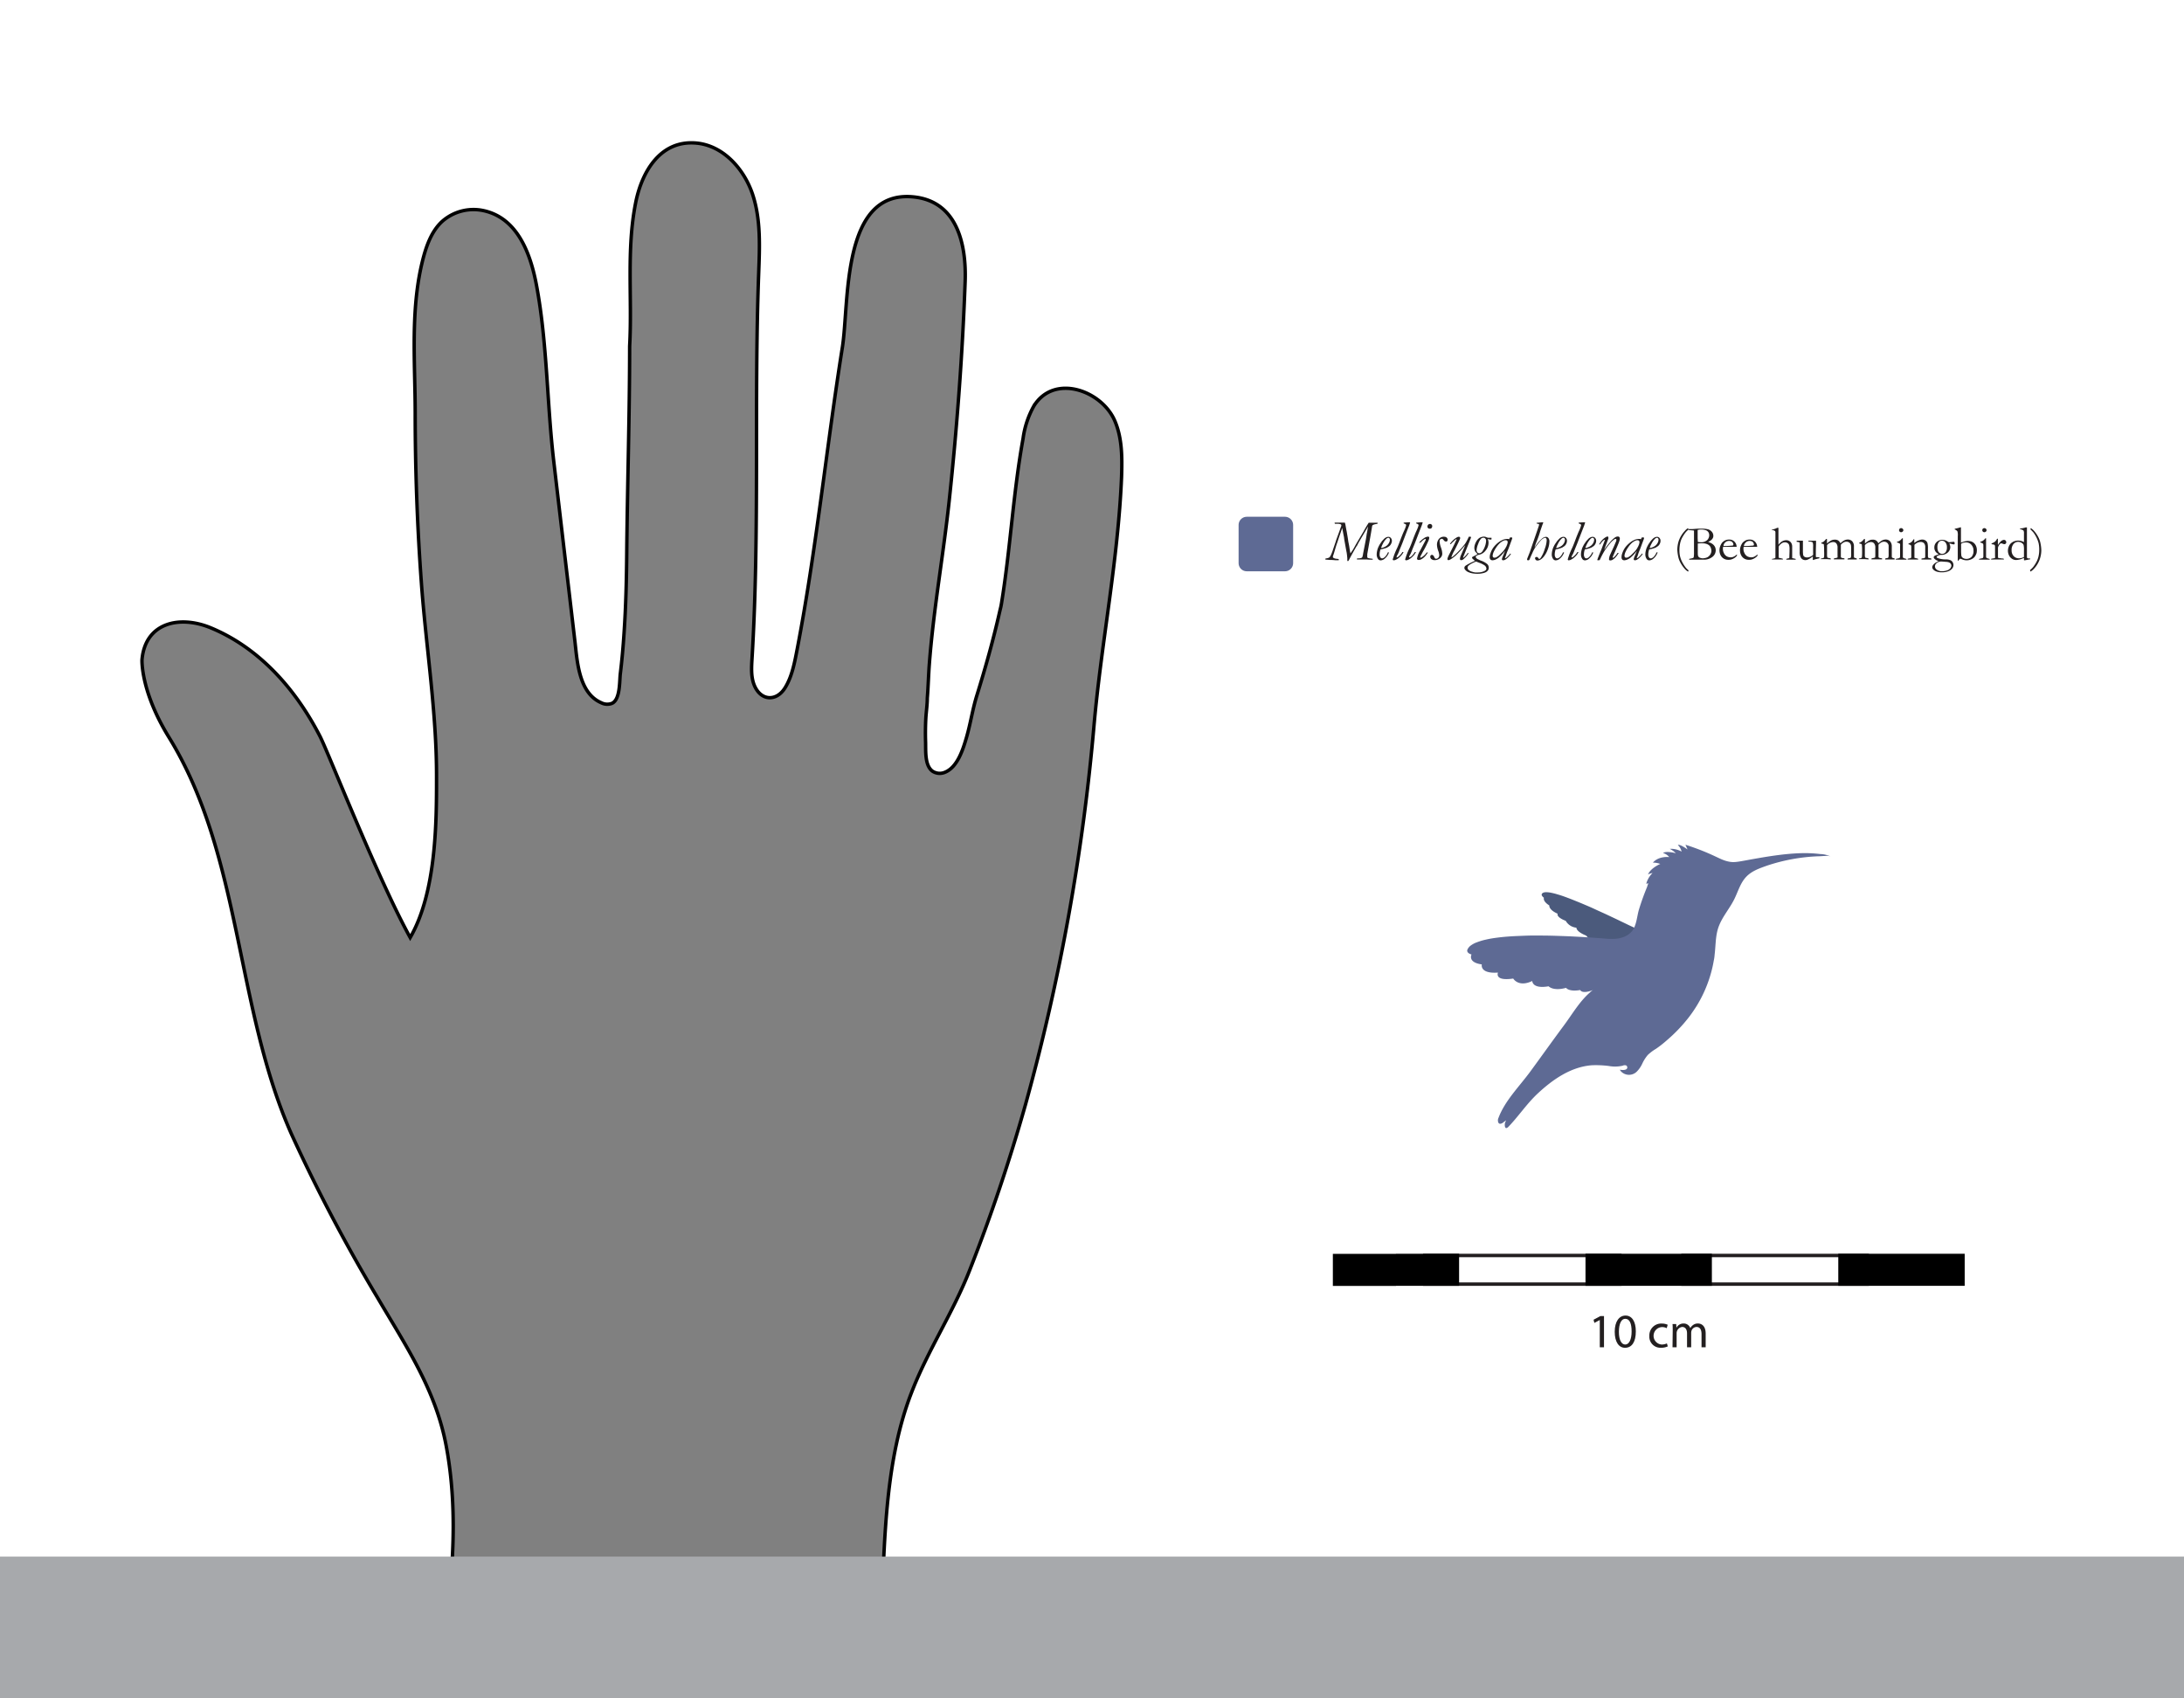 <?xml version="1.0" encoding="UTF-8" standalone="no"?>
<svg
   id="Layer_1"
   data-name="Layer 1"
   viewBox="0 0 637.54 495.77"
   version="1.1"
   sodipodi:docname="Mellisuga_helenae_Size_Comparison.svg"
   inkscape:version="1.2.1 (9c6d41e410, 2022-07-14)"
   xmlns:inkscape="http://www.inkscape.org/namespaces/inkscape"
   xmlns:sodipodi="http://sodipodi.sourceforge.net/DTD/sodipodi-0.dtd"
   xmlns="http://www.w3.org/2000/svg"
   xmlns:svg="http://www.w3.org/2000/svg">
  <rect x="0" y="0" width="637.54" height="495.77" fill="#333333" stroke="none"/>
  <sodipodi:namedview
     id="namedview111"
     pagecolor="#ffffff"
     bordercolor="#666666"
     borderopacity="1.0"
     inkscape:showpageshadow="2"
     inkscape:pageopacity="0.0"
     inkscape:pagecheckerboard="0"
     inkscape:deskcolor="#d1d1d1"
     showgrid="false"
     inkscape:zoom="1.1937963"
     inkscape:cx="237.4777"
     inkscape:cy="246.27317"
     inkscape:window-width="1920"
     inkscape:window-height="1017"
     inkscape:window-x="-8"
     inkscape:window-y="-8"
     inkscape:window-maximized="1"
     inkscape:current-layer="Layer_1" />
  <defs
     id="defs7">
    <style
       id="style2">.cls-1{fill:none;}.cls-2{clip-path:url(#clip-path);}.cls-3{fill:#fff;}.cls-4{fill:#231f20;}.cls-5{fill:#a7a9ac;}.cls-6,.cls-8{fill:#5e6a94;}.cls-6{stroke:#5e6a94;stroke-linejoin:round;stroke-width:4.77px;}.cls-7{fill:#4b5a7c;}</style>
    <clipPath
       id="clip-path">
      <rect
         class="cls-1"
         width="637.54"
         height="495.77"
         id="rect4" />
    </clipPath>
  </defs>
  <g
     class="cls-2"
     clip-path="url(#clip-path)"
     id="g108">
    <rect
       class="cls-3"
       width="637.54"
       height="495.77"
       id="rect9" />
    <path
       class="cls-4"
       d="M325.4,122.81c-3.81-8.79-17.66-13.85-23.61-4.26a26.72,26.72,0,0,0-3.14,9.48c-2.91,16-3.7,32.27-6.33,48.3-.11.73-.31,1.45-.48,2.17-1.87,8.3-4.18,16.49-6.7,24.61-1.24,4-1.83,8.15-3,12.17-1,3.44-2.62,8.71-6.29,10.19a3.83,3.83,0,0,1-3.75-.39c-2.2-1.75-1.83-6-1.91-8.44q-.11-3.36.06-6.72c.1-2,.44-4.08.44-6.1.28-3.41.35-6.85.62-10.26,1.23-15.88,4.08-31.58,5.78-47.41,2.27-21.25,3.87-42.57,4.65-63.93.39-10.77-2.26-23.52-15.19-24.74-21.1-2-18.58,30.94-20.65,43.94-4.63,29.07-7.59,59-13.18,88.07-.73,3.77-1.5,8.1-3.6,11.4-2.52,4-7.13,3.79-9-1-.91-2.36-.75-5-.6-7.51,2.29-37.46.56-75.06,1.95-112.56.28-7.73.67-15.66-1.75-23s-8.37-14.08-16-15c-10.79-1.26-16.31,8.16-18.14,17.27-2.78,13.85-1,28-1.78,42,0,19.91-.65,40-.84,60-.07,7.93-.25,15.85-.79,23.76-.26,4-.61,7.91-1.09,11.85-.26,2.18,0,7.37-2.34,8.61a3.77,3.77,0,0,1-3.21-.13c-6.38-2.72-7-11.56-7.65-17.47q-3.12-26.52-6.23-53c-2-17-1.88-34.43-5-51.2-1.65-9-5.36-19.78-15.44-22a13.82,13.82,0,0,0-12.18,3.17c-2.86,2.66-4.34,6.47-5.37,10.24-4,14.83-2.46,30.62-2.46,45.81q0,24.63,1.79,49.22c1.37,19,4.5,38,4.44,57.08,0,12.55,0,33.41-7.69,46.7-9.37-17-23.84-53.86-26.29-58.68-7-13.66-17.64-25.86-32-31.78-8.87-3.65-19-1.65-20,9.32,0,0-.48,9.12,7.86,22.66,21.35,34.66,19.38,79.21,35.89,116.12a487,487,0,0,0,24.94,47.38c8.29,14.13,17,26.89,20.09,43.29,3.91,20.75,1.69,42.06-1.78,62.77-.77,4.59-5.26,36.33-6.16,41.31H258.2s-1.84-33.25-.84-56.61c.9-20.88,1.14-43.34,8.7-62.87C270.81,394.29,278.17,383.3,283,371q9.38-23.81,16.34-48.45A614.37,614.37,0,0,0,319.4,211.31c2.17-24.1,7-47.83,8-72.1C327.58,133.66,327.61,127.91,325.4,122.81Z"
       id="path11"
       style="fill:#808080;stroke:#000000;stroke-opacity:1" />
    <rect
       class="cls-5"
       y="454.47"
       width="637.54"
       height="41.3"
       id="rect13" />
    <rect
       class="cls-6"
       x="363.95"
       y="153.26"
       width="11.15"
       height="11.15"
       id="rect15" />
    <path
       class="cls-4"
       d="M386.89,163.37v-.06a.35.35,0,0,1,.08-.26,2.89,2.89,0,0,0,.82-.18.73.73,0,0,0,.32-.18,2.65,2.65,0,0,0,.4-.64,13.75,13.75,0,0,0,.67-1.77l.72-2.11c.1-.34.17-.57.21-.67l1-2.74c.14-.42.26-.76.36-1a1.11,1.11,0,0,0,.09-.35.33.33,0,0,0-.19-.33,2.67,2.67,0,0,0-.83-.16l-.78,0h-.1l-.08-.33.35,0,.31,0,.7,0c.44,0,.82,0,1.12,0l.5,0a.24.24,0,0,1,.06.09,5.08,5.08,0,0,1,.16.7l.24,1.34q.08.28.21,1.11c.18,1,.3,1.8.37,2.34.16.77.27,1.36.32,1.74,0,.05.06.41.18,1.09a5.74,5.74,0,0,0,.11.57c.26-.38.49-.72.68-1s.52-.91,1-1.77l1.77-3,.37-.62c.45-.84.95-1.69,1.51-2.56l1.06,0H401l1,0h.15l0,.26a4.15,4.15,0,0,1-.61.15,2.94,2.94,0,0,0-.74.23.54.54,0,0,0-.25.31c-.17,1.09-.39,2.42-.68,4l-.75,4.24v.06c0,.09,0,.25,0,.48s0,.17,0,.23v.08a.58.58,0,0,0,0,.1,1.33,1.33,0,0,0,.29.17,4.68,4.68,0,0,0,.85.16l.45.07v.08a.73.73,0,0,1,0,.16H400a8.53,8.53,0,0,1-.95-.05,10,10,0,0,0-1,0l-1.29,0h-.34l-.3,0a.45.45,0,0,1,0-.13.49.49,0,0,1,.06-.19h.31a2.64,2.64,0,0,0,1-.18.61.61,0,0,0,.19-.2,4.93,4.93,0,0,0,.24-1.08l.38-1.93.43-2.22c.07-.41.14-.82.19-1.22s.16-.77.21-1.12.1-.61.13-.79.07-.43.09-.57c-.94,1.62-1.52,2.6-1.76,3-.05.08-.42.71-1.09,1.87l-.35.7a3.19,3.19,0,0,0-.29.42q-1.41,2.47-2,3.63l-.25.44h-.31q0-.41,0-.75-.07-.88-.15-1.44c0-.07-.08-.45-.22-1.17l-.47-2.63a6,6,0,0,1-.09-.61,5.07,5.07,0,0,0-.08-.54c-.07-.3-.16-.78-.28-1.43l-.2-1.06a2.64,2.64,0,0,0-.1.3l-.85,2.47-.52,1.58c-.16.4-.34,1-.57,1.78s-.42,1.44-.61,1.95a1.07,1.07,0,0,0-.07.35.33.33,0,0,0,.1.25,2,2,0,0,0,.57.25l.31.06a5.73,5.73,0,0,1,.63.07.17.17,0,0,1,.1.09,1.09,1.09,0,0,1,0,.26l-.57,0-.36,0h-.14a14.21,14.21,0,0,0-1.48-.08Z"
       id="path17" />
    <path
       class="cls-4"
       d="M403,160.41a4.4,4.4,0,0,0-.27,1.5,1.39,1.39,0,0,0,.27.89.53.53,0,0,0,.46.22.66.66,0,0,0,.32-.07,2.18,2.18,0,0,0,.52-.36,4.19,4.19,0,0,0,.45-.56,3,3,0,0,0,.38-.76h.12l.22,0a4,4,0,0,1-1.21,1.79,1.86,1.86,0,0,1-1.25.54.89.89,0,0,1-.73-.39,2.24,2.24,0,0,1-.4-1.42,4.55,4.55,0,0,1,.12-.94,5.6,5.6,0,0,1,.27-.91,9.11,9.11,0,0,1,.55-1.08l.62-.91q.62-.66.69-.72a2.3,2.3,0,0,1,.57-.37,1.62,1.62,0,0,1,.6-.13.93.93,0,0,1,.71.34,1.2,1.2,0,0,1,.3.84,1.83,1.83,0,0,1-.24.89,1.9,1.9,0,0,1-.5.64l-.67.44a4.88,4.88,0,0,1-.62.21A12.48,12.48,0,0,1,403,160.41Zm.14-.41a2.36,2.36,0,0,0,.82-.21,4,4,0,0,0,.8-.44,2.36,2.36,0,0,0,.45-.45,2.9,2.9,0,0,0,.38-.65,1.89,1.89,0,0,0,.13-.7.56.56,0,0,0-.14-.39.4.4,0,0,0-.31-.15.85.85,0,0,0-.52.25,5.16,5.16,0,0,0-1.06,1.47A6.89,6.89,0,0,0,403.16,160Z"
       id="path19" />
    <path
       class="cls-4"
       d="M409.75,152.82l0-.23c.66-.06,1.17-.09,1.51-.09h.36v.11l-.25.79-.6,1.51-1.1,2.87c-.19.54-.52,1.37-1,2.5l-.27.71a7.08,7.08,0,0,1-.45,1,1.47,1.47,0,0,0-.27.65l0,.13a1.28,1.28,0,0,0,.66-.36,5.41,5.41,0,0,0,1.05-1.24l.23,0h.09a3.91,3.91,0,0,1-.66,1,7.4,7.4,0,0,1-.76.74,5.07,5.07,0,0,1-.9.55,1.39,1.39,0,0,1-.54.12.25.25,0,0,1-.29-.26,19.93,19.93,0,0,1,1.31-3.37c.27-.6.54-1.29.83-2.07.51-1.36.9-2.33,1.17-2.9a9.44,9.44,0,0,0,.59-1.56.74.74,0,0,0,0-.12.31.31,0,0,0-.11-.22A2.13,2.13,0,0,0,409.75,152.82Z"
       id="path21" />
    <path
       class="cls-4"
       d="M413.41,152.82l0-.23c.67-.06,1.17-.09,1.52-.09h.36v.11l-.26.79-.59,1.51-1.1,2.87c-.2.54-.53,1.37-1,2.5l-.27.71a6.81,6.81,0,0,1-.46,1,1.47,1.47,0,0,0-.27.65l0,.13a1.34,1.34,0,0,0,.67-.36,5.38,5.38,0,0,0,1-1.24l.24,0h.09a4.54,4.54,0,0,1-.66,1,7.15,7.15,0,0,1-.77.74,4.45,4.45,0,0,1-.9.55,1.32,1.32,0,0,1-.54.12.27.27,0,0,1-.21-.07.25.25,0,0,1-.07-.19,19.37,19.37,0,0,1,1.3-3.37c.27-.6.55-1.29.83-2.07.51-1.36.9-2.33,1.17-2.9a10.59,10.59,0,0,0,.6-1.56.57.57,0,0,0,0-.12.31.31,0,0,0-.11-.22A2.14,2.14,0,0,0,413.41,152.82Z"
       id="path23" />
    <path
       class="cls-4"
       d="M416.23,157.36a.84.84,0,0,0-.26,0,4.07,4.07,0,0,0-.56.35,4.81,4.81,0,0,0-.69.67l-.48.1a5.26,5.26,0,0,1,1.4-1.32,2.46,2.46,0,0,1,1.21-.49.4.4,0,0,1,.28.1.32.32,0,0,1,.09.24,3.66,3.66,0,0,1-.45,1.33c0,.07-.13.27-.27.59-.33.71-.68,1.38-1.05,2-.12.2-.25.45-.39.73s-.14.28-.2.38a1.54,1.54,0,0,0-.26.63.14.14,0,0,0,0,.1.14.14,0,0,0,.11.05.6.6,0,0,0,.27-.1,3.84,3.84,0,0,0,.73-.54,3.92,3.92,0,0,0,.75-.87h.36a6.67,6.67,0,0,1-.73,1,4.11,4.11,0,0,1-1.09.92,1.76,1.76,0,0,1-.82.26.6.6,0,0,1-.4-.11.36.36,0,0,1-.13-.29,6.71,6.71,0,0,1,.92-2.37l1.31-2.48a5.1,5.1,0,0,0,.29-.6.88.88,0,0,0,0-.19A1.17,1.17,0,0,0,416.23,157.36Zm.46-3.66a.75.75,0,0,1,.74-.73.64.64,0,0,1,.47.19.63.63,0,0,1,.19.45.88.88,0,0,1-.24.6.76.76,0,0,1-.54.15.6.6,0,0,1-.44-.18A.65.65,0,0,1,416.69,153.7Z"
       id="path25" />
    <path
       class="cls-4"
       d="M418,162c.27,0,.49.21.67.62a1,1,0,0,0,.25.41.44.44,0,0,0,.3.11.92.92,0,0,0,.67-.33,1,1,0,0,0,.24-.75,4.11,4.11,0,0,0-.27-1.18,5.87,5.87,0,0,1-.39-1.78,2.81,2.81,0,0,1,.5-1.66,1.8,1.8,0,0,1,1.6-.73,1.08,1.08,0,0,1,.74.25.8.8,0,0,1,.28.62.61.61,0,0,1-.13.39.42.42,0,0,1-.31.15.84.84,0,0,1-.65-.34,2,2,0,0,0-.38-.41.71.71,0,0,0-.3-.05.52.52,0,0,0-.4.2.67.67,0,0,0-.18.47,6.3,6.3,0,0,0,.39,1.84,5.75,5.75,0,0,1,.39,1.84,1.63,1.63,0,0,1-.25.84,2,2,0,0,1-.8.73,2.27,2.27,0,0,1-1.12.3,1.51,1.51,0,0,1-1-.3.91.91,0,0,1-.34-.7.56.56,0,0,1,.14-.39A.48.48,0,0,1,418,162Z"
       id="path27" />
    <path
       class="cls-4"
       d="M425.14,157.38a3,3,0,0,0-.76.63,7.91,7.91,0,0,0-.59.56l-.28.3-.26-.06a5.26,5.26,0,0,1,.76-.92,5.48,5.48,0,0,1,1.28-1,1.18,1.18,0,0,1,.58-.18.36.36,0,0,1,.27.11.37.37,0,0,1,.11.24,1.25,1.25,0,0,1-.14.47s-.06.12-.12.28c-.25.57-.72,1.54-1.42,2.91a9.91,9.91,0,0,0-.91,2v0a1.25,1.25,0,0,0,.58-.34,15.75,15.75,0,0,0,1.61-1.52s.17-.17.37-.39a15,15,0,0,0,1.55-1.85,16.61,16.61,0,0,0,1-1.92l.38,0a.34.34,0,0,1,.29.13c-.11.34-.33.9-.64,1.67l-1.52,3.79a1.8,1.8,0,0,0-.18.54h.06a.8.8,0,0,0,.26-.18,5.8,5.8,0,0,0,.8-.87,3.63,3.63,0,0,1,.25-.32l.26,0a6.34,6.34,0,0,1-1.32,1.62,1.45,1.45,0,0,1-.81.47.87.87,0,0,1-.28-.05.46.46,0,0,1-.14-.29,3.41,3.41,0,0,1,.33-1.19l1.15-2.68a1.22,1.22,0,0,0,.07-.17l-.65.74a25.17,25.17,0,0,1-2,2.15,10.27,10.27,0,0,1-1.81,1.35,1,1,0,0,1-.47.13.25.25,0,0,1-.19-.09.31.31,0,0,1-.08-.22,1.16,1.16,0,0,1,.06-.33,6.58,6.58,0,0,1,.47-1.06l1.39-2.75.57-1.21a.82.82,0,0,0,.16-.36A.37.37,0,0,0,425.14,157.38Z"
       id="path29" />
    <path
       class="cls-4"
       d="M430.58,163.75a6.71,6.71,0,0,1-.8-.73.29.29,0,0,1-.07-.18.33.33,0,0,1,.09-.22,1.43,1.43,0,0,1,.42-.23,7.51,7.51,0,0,0,1.08-.63c-.06-.08-.19-.22-.39-.43l-.27-.29a2.37,2.37,0,0,1-.17-.48,2.08,2.08,0,0,1-.09-.6,3,3,0,0,1,.16-.94,4.73,4.73,0,0,1,.54-1.15,3.41,3.41,0,0,1,.66-.73,2,2,0,0,1,.55-.29,2.64,2.64,0,0,1,.86-.18,1.82,1.82,0,0,1,.83.21,1.52,1.52,0,0,0,.62.13l.33,0,.27,0h.19a3.45,3.45,0,0,1,0,.35.32.32,0,0,1-.06.18h-.19a2.41,2.41,0,0,1-.57-.1l-.28-.08a2.64,2.64,0,0,1,.23,1.1,3.54,3.54,0,0,1-.81,2.22,3.21,3.21,0,0,1-1.88,1.27,2.07,2.07,0,0,0-.91.37.33.33,0,0,0-.13.26c0,.18.15.38.43.6l1,.47a5.92,5.92,0,0,1,1.88,1,1.41,1.41,0,0,1,.49,1.13,1.22,1.22,0,0,1-.19.68,1.83,1.83,0,0,1-.64.58,3.24,3.24,0,0,1-1,.33,5.77,5.77,0,0,1-1.27.15,8.58,8.58,0,0,1-1.61-.11,5.4,5.4,0,0,1-1.42-.45,2.37,2.37,0,0,1-.81-.68.8.8,0,0,1-.18-.48.81.81,0,0,1,.34-.63A16.31,16.31,0,0,1,430.58,163.75Zm-1.92,2.61a2.69,2.69,0,0,0,1.22.6l.24.08.5.09.87,0a4.08,4.08,0,0,0,1.4-.24,2.09,2.09,0,0,0,.87-.48.67.67,0,0,0,.14-.43,1.26,1.26,0,0,0-.52-.9,6.74,6.74,0,0,0-1.59-.78c-.36-.14-.66-.26-.88-.36a9.38,9.38,0,0,0-1.42.65,3.59,3.59,0,0,0-.71.48,1.07,1.07,0,0,0-.26.27.82.82,0,0,0-.1.4A.85.85,0,0,0,428.66,166.36Zm3.13-4.81a1.49,1.49,0,0,0,.71-.31,2.64,2.64,0,0,0,.47-.66,4.92,4.92,0,0,0,.48-1,5.19,5.19,0,0,0,.36-1.66.94.94,0,0,0-.22-.68A.69.69,0,0,0,433,157a1,1,0,0,0-.69.3,4.49,4.49,0,0,0-.8,1.5,5.28,5.28,0,0,0-.47,1.84,1,1,0,0,0,.2.6A.78.78,0,0,0,431.79,161.55Z"
       id="path31" />
    <path
       class="cls-4"
       d="M440.53,157.45c.05-.1.09-.17.11-.22a.73.73,0,0,1,.19-.32l.34,0a.66.66,0,0,1,.27.06l0,.1a.41.41,0,0,1,0,.15,2.54,2.54,0,0,0-.11.31l-.06.16-.54,1.46c-.23.66-.43,1.18-.6,1.57a12.32,12.32,0,0,0-.45,1.2,4,4,0,0,1-.34.87l0,.07s0,.08.09.13a3,3,0,0,0,.58-.44c.4-.41.65-.66.72-.76l.16-.2.17.18a8.67,8.67,0,0,1-.73.86,4.34,4.34,0,0,1-.93.77,1.28,1.28,0,0,1-.61.18.41.41,0,0,1-.27-.08.29.29,0,0,1-.09-.21,1.75,1.75,0,0,1,.09-.42c.13-.36.23-.6.28-.71s.13-.29.22-.53.17-.41.34-.77a4.37,4.37,0,0,0-.4.46,11.55,11.55,0,0,1-1.56,1.57,5.2,5.2,0,0,1-1,.55,2.92,2.92,0,0,1-.67.14,1.23,1.23,0,0,1-.44-.07.79.79,0,0,1-.32-.33,1.06,1.06,0,0,1-.1-.53,3.3,3.3,0,0,1,.24-1.16,5.81,5.81,0,0,1,.81-1.61,7.58,7.58,0,0,1,1.38-1.43,5.9,5.9,0,0,1,1.27-.78,3.32,3.32,0,0,1,1.31-.32,1.9,1.9,0,0,1,.35,0A1.19,1.19,0,0,1,440.53,157.45Zm-4,5.35a1.6,1.6,0,0,0,.35-.14l.66-.45c.68-.67,1.07-1.05,1.16-1.15a6.92,6.92,0,0,0,.66-.87c.07-.1.21-.35.43-.77l.21-.56a5.19,5.19,0,0,0,.12-.57.62.62,0,0,0-.19-.44.59.59,0,0,0-.41-.12,1.41,1.41,0,0,0-.57.11,4,4,0,0,0-1,.62,7.19,7.19,0,0,0-1.14,1.31,8.52,8.52,0,0,0-.77,1.35,3.14,3.14,0,0,0-.31,1.1.62.62,0,0,0,.13.45.39.39,0,0,0,.32.15Z"
       id="path33" />
    <path
       class="cls-4"
       d="M448.55,152.82l0-.17c.92-.1,1.48-.15,1.67-.15h.26l0,.16-.22.55-.47,1.36c-.07.21-.18.53-.31,1-.25.81-.51,1.53-.77,2.18a21.18,21.18,0,0,0-.76,2.1l.33-.46a10.93,10.93,0,0,1,2-2.25,1.71,1.71,0,0,1,1-.4.89.89,0,0,1,.71.35,1.61,1.61,0,0,1,.3,1.07,6.51,6.51,0,0,1-.46,2.2,7.34,7.34,0,0,1-1.1,2.06,3.72,3.72,0,0,1-1.09,1,1.86,1.86,0,0,1-.82.23.65.65,0,0,1-.48-.17.78.78,0,0,1-.24-.53.31.31,0,0,1,.13-.23.53.53,0,0,1,.34-.11.47.47,0,0,1,.26.07,1.5,1.5,0,0,1,.3.37.36.36,0,0,0,.23.13c.1,0,.24-.11.42-.35a10.09,10.09,0,0,0,1.19-2.66,8.27,8.27,0,0,0,.53-2.36,1.08,1.08,0,0,0-.12-.6A.43.43,0,0,0,451,157a.56.56,0,0,0-.26.07,3.57,3.57,0,0,0-1,.76,22.53,22.53,0,0,0-1.63,2.08,11.94,11.94,0,0,0-.8,1.57c-.37.81-.62,1.38-.76,1.72a.8.8,0,0,1-.19.32.5.5,0,0,1-.26.07.36.36,0,0,1-.25-.07.22.22,0,0,1-.07-.19,1.38,1.38,0,0,1,.12-.44l.58-1.46.09-.22,2.26-6.58.32-.95a1.74,1.74,0,0,0,.13-.49.21.21,0,0,0-.05-.16.3.3,0,0,0-.18-.07A3.83,3.83,0,0,1,448.55,152.82Z"
       id="path35" />
    <path
       class="cls-4"
       d="M454.12,160.41a4.4,4.4,0,0,0-.27,1.5,1.39,1.39,0,0,0,.26.89.54.54,0,0,0,.46.22.66.66,0,0,0,.32-.07,2.18,2.18,0,0,0,.52-.36,4.19,4.19,0,0,0,.45-.56,2.71,2.71,0,0,0,.38-.76h.12l.22,0a3.9,3.9,0,0,1-1.21,1.79,1.86,1.86,0,0,1-1.25.54.9.9,0,0,1-.73-.39,2.24,2.24,0,0,1-.4-1.42,4.55,4.55,0,0,1,.12-.94,5.6,5.6,0,0,1,.27-.91,9.11,9.11,0,0,1,.55-1.08l.63-.91c.4-.44.63-.68.68-.72a2.18,2.18,0,0,1,.58-.37,1.54,1.54,0,0,1,.6-.13.91.91,0,0,1,.7.34,1.2,1.2,0,0,1,.3.84,1.93,1.93,0,0,1-.23.89,2,2,0,0,1-.51.64l-.67.44a5.14,5.14,0,0,1-.61.21C455.06,160.21,454.64,160.31,454.12,160.41Zm.13-.41a2.36,2.36,0,0,0,.82-.21,4,4,0,0,0,.8-.44,2.36,2.36,0,0,0,.45-.45,2.56,2.56,0,0,0,.38-.65,1.89,1.89,0,0,0,.13-.7.56.56,0,0,0-.14-.39.4.4,0,0,0-.31-.15.87.87,0,0,0-.52.25,5.16,5.16,0,0,0-1.06,1.47A6.89,6.89,0,0,0,454.25,160Z"
       id="path37" />
    <path
       class="cls-4"
       d="M460.84,152.82l0-.23c.66-.06,1.17-.09,1.51-.09h.36v.11l-.25.79-.59,1.51-1.11,2.87c-.19.54-.52,1.37-1,2.5l-.27.71a6.81,6.81,0,0,1-.46,1,1.47,1.47,0,0,0-.27.65l0,.13a1.28,1.28,0,0,0,.66-.36,5.41,5.41,0,0,0,1.05-1.24l.23,0h.09a4.19,4.19,0,0,1-.65,1,7.15,7.15,0,0,1-.77.74,4.45,4.45,0,0,1-.9.55,1.32,1.32,0,0,1-.54.12.25.25,0,0,1-.21-.07.25.25,0,0,1-.07-.19,19.37,19.37,0,0,1,1.3-3.37c.27-.6.54-1.29.83-2.07.51-1.36.9-2.33,1.17-2.9a9.44,9.44,0,0,0,.59-1.56.3.3,0,0,0,0-.12.31.31,0,0,0-.11-.22A2.13,2.13,0,0,0,460.84,152.82Z"
       id="path39" />
    <path
       class="cls-4"
       d="M462.64,160.41a4.4,4.4,0,0,0-.27,1.5,1.39,1.39,0,0,0,.26.89.54.54,0,0,0,.46.22.66.66,0,0,0,.32-.07,2,2,0,0,0,.52-.36,4.19,4.19,0,0,0,.45-.56,3,3,0,0,0,.39-.76h.11l.22,0a3.9,3.9,0,0,1-1.21,1.79,1.84,1.84,0,0,1-1.24.54.91.91,0,0,1-.74-.39,2.3,2.3,0,0,1-.4-1.42,4.55,4.55,0,0,1,.12-.94,5.6,5.6,0,0,1,.27-.91,10.91,10.91,0,0,1,.55-1.08l.63-.91c.41-.44.63-.68.68-.72a2.18,2.18,0,0,1,.58-.37,1.54,1.54,0,0,1,.6-.13.91.91,0,0,1,.7.34,1.2,1.2,0,0,1,.3.84,1.93,1.93,0,0,1-.23.89,2,2,0,0,1-.5.64l-.68.44a5.14,5.14,0,0,1-.61.21C463.59,160.21,463.16,160.31,462.64,160.41Zm.14-.41a2.37,2.37,0,0,0,.81-.21,4,4,0,0,0,.8-.44,2.36,2.36,0,0,0,.45-.45,2.3,2.3,0,0,0,.38-.65,1.89,1.89,0,0,0,.13-.7.52.52,0,0,0-.14-.39.4.4,0,0,0-.31-.15.87.87,0,0,0-.52.25,5.36,5.36,0,0,0-1.06,1.47A6.12,6.12,0,0,0,462.78,160Z"
       id="path41" />
    <path
       class="cls-4"
       d="M468.48,157.7a.19.19,0,0,0,0-.09.09.09,0,0,0-.07,0c-.28,0-.72.45-1.32,1.34h-.29a6.42,6.42,0,0,1,.55-.86,4.62,4.62,0,0,1,.83-.87,4.09,4.09,0,0,1,.82-.52.6.6,0,0,1,.24-.06h.12a.43.43,0,0,1,.15.3,1.36,1.36,0,0,1,0,.2c0,.06,0,.17-.09.3q-.24.71-.36,1l-.46,1.21c-.11.27-.21.57-.32.88l.12-.16a22.49,22.49,0,0,1,1.63-2.12,7,7,0,0,1,1.45-1.36,1.46,1.46,0,0,1,.78-.25.59.59,0,0,1,.43.15.52.52,0,0,1,.15.38,1.36,1.36,0,0,1,0,.29,5.89,5.89,0,0,1-.25.86c-.13.37-.47,1.18-1,2.41l-.82,1.88,0,.11a.37.37,0,0,0,.06.15c.3-.07.76-.55,1.37-1.45h.33a8.3,8.3,0,0,1-.83,1.18,4,4,0,0,1-1,.85,1.22,1.22,0,0,1-.61.17.51.51,0,0,1-.3-.08.28.28,0,0,1-.1-.18A3.65,3.65,0,0,1,470,162l1.18-2.59.46-1.08a4.19,4.19,0,0,0,.19-.5,1.27,1.27,0,0,0,0-.28.21.21,0,0,0-.06-.16.17.17,0,0,0-.14-.06.62.62,0,0,0-.31.1,5.75,5.75,0,0,0-1.33,1.23,20.39,20.39,0,0,0-1.38,1.81,21.74,21.74,0,0,0-1.49,2.76.88.88,0,0,1-.24.33l-.26,0a1.77,1.77,0,0,1-.33,0,.3.3,0,0,1,0-.11,1.46,1.46,0,0,1,.08-.29c.12-.35.41-1.1.88-2.24l.19-.44Z"
       id="path43" />
    <path
       class="cls-4"
       d="M479,157.45a1.45,1.45,0,0,0,.11-.22.73.73,0,0,1,.19-.32l.34,0a.66.66,0,0,1,.27.06l0,.1a.41.41,0,0,1,0,.15s-.05.13-.1.31l-.07.16-.54,1.46c-.23.66-.43,1.18-.6,1.57a10.13,10.13,0,0,0-.44,1.2,4.49,4.49,0,0,1-.35.87l0,.07s0,.08.09.13a3,3,0,0,0,.58-.44,9.7,9.7,0,0,0,.72-.76l.16-.2a1.41,1.41,0,0,1,.17.18,7.47,7.47,0,0,1-.73.86,4.34,4.34,0,0,1-.93.77,1.27,1.27,0,0,1-.6.18.41.41,0,0,1-.27-.08.29.29,0,0,1-.09-.21,1.59,1.59,0,0,1,.08-.42c.13-.36.23-.6.28-.71s.13-.29.22-.53.17-.41.34-.77a4.37,4.37,0,0,0-.4.46,11.55,11.55,0,0,1-1.56,1.57,4.86,4.86,0,0,1-1,.55,2.92,2.92,0,0,1-.67.14,1.23,1.23,0,0,1-.44-.07.79.79,0,0,1-.32-.33,1.2,1.2,0,0,1-.09-.53,3.27,3.27,0,0,1,.23-1.16,6.42,6.42,0,0,1,.81-1.61,7.61,7.61,0,0,1,1.39-1.43,5.62,5.62,0,0,1,1.26-.78,3.32,3.32,0,0,1,1.31-.32,2.1,2.1,0,0,1,.36,0A1.12,1.12,0,0,1,479,157.45Zm-4,5.35a1.6,1.6,0,0,0,.35-.14l.66-.45c.68-.67,1.07-1.05,1.16-1.15a6.86,6.86,0,0,0,.67-.87c.06-.1.2-.35.42-.77l.22-.56c.07-.33.11-.53.11-.57a.62.62,0,0,0-.19-.44.57.57,0,0,0-.41-.12,1.33,1.33,0,0,0-.56.11,3.91,3.91,0,0,0-1,.62,6.8,6.8,0,0,0-1.13,1.31,8.71,8.71,0,0,0-.78,1.35,3.39,3.39,0,0,0-.31,1.1.67.67,0,0,0,.13.45.39.39,0,0,0,.32.15Z"
       id="path45" />
    <path
       class="cls-4"
       d="M481.43,160.41a4.4,4.4,0,0,0-.27,1.5,1.39,1.39,0,0,0,.26.89.54.54,0,0,0,.46.22.66.66,0,0,0,.32-.07,2,2,0,0,0,.52-.36,4.19,4.19,0,0,0,.45-.56,2.71,2.71,0,0,0,.38-.76h.12l.22,0a3.9,3.9,0,0,1-1.21,1.79,1.86,1.86,0,0,1-1.25.54.9.9,0,0,1-.73-.39,2.24,2.24,0,0,1-.4-1.42,4.55,4.55,0,0,1,.12-.94,5.6,5.6,0,0,1,.27-.91,10.91,10.91,0,0,1,.55-1.08l.63-.91c.4-.44.63-.68.68-.72a2.18,2.18,0,0,1,.58-.37,1.54,1.54,0,0,1,.6-.13.91.91,0,0,1,.7.34,1.2,1.2,0,0,1,.3.84,1.93,1.93,0,0,1-.23.89,2,2,0,0,1-.51.64l-.67.44a5.14,5.14,0,0,1-.61.21C482.37,160.21,482,160.31,481.43,160.41Zm.14-.41a2.37,2.37,0,0,0,.81-.21,4,4,0,0,0,.8-.44,2.36,2.36,0,0,0,.45-.45,2.56,2.56,0,0,0,.38-.65,1.89,1.89,0,0,0,.13-.7.52.52,0,0,0-.14-.39.4.4,0,0,0-.31-.15.87.87,0,0,0-.52.25,5.16,5.16,0,0,0-1.06,1.47A6.12,6.12,0,0,0,481.57,160Z"
       id="path47" />
    <path
       class="cls-4"
       d="M492.75,154.2a2.53,2.53,0,0,0,.18.37l-.39.36a5.15,5.15,0,0,0-.7.79,11,11,0,0,0-.94,1.55,6.43,6.43,0,0,0-.47,1.48,9.38,9.38,0,0,0-.18,2,8.29,8.29,0,0,0,.14,1.5,7.17,7.17,0,0,0,.52,1.54,9.69,9.69,0,0,0,1,1.68,3.92,3.92,0,0,0,.67.75l.25.24.1.09-.15.34a4,4,0,0,1-1.07-.91,9.44,9.44,0,0,1-1.24-1.84,6.27,6.27,0,0,1-.6-1.75,11.77,11.77,0,0,1-.24-1.88,8.65,8.65,0,0,1,.25-2,7.58,7.58,0,0,1,.82-2,7.74,7.74,0,0,1,1.12-1.5A3.43,3.43,0,0,1,492.75,154.2Z"
       id="path49" />
    <path
       class="cls-4"
       d="M492.86,154.7v-.22l.19,0,.65,0c.55,0,1.16-.09,1.84-.12h1.28a6.6,6.6,0,0,1,1.74.17,2.31,2.31,0,0,1,1.19.78,1.84,1.84,0,0,1,.4,1.16c0,.69-.49,1.27-1.48,1.74l0,.05a3.85,3.85,0,0,1,1.24.57,2.44,2.44,0,0,1,.74.89,2.34,2.34,0,0,1,.19,1,2.41,2.41,0,0,1-.95,1.86,3.89,3.89,0,0,1-2.61.82h-1l-1.06,0h-1.63a3.93,3.93,0,0,1-.49,0v-.08a.16.16,0,0,1,0-.12.34.34,0,0,1,.16-.07,5.52,5.52,0,0,0,1-.25.35.35,0,0,0,.16-.21,7.63,7.63,0,0,0,.08-1.44,2.54,2.54,0,0,0,0-.26c0-.31,0-.49,0-.54v-.73c0-1.22,0-2.3,0-3.21v-1.58a8.77,8.77,0,0,0-1.05-.1A4.24,4.24,0,0,1,492.86,154.7Zm2.77,3.53a4.3,4.3,0,0,0,.73.07,2.52,2.52,0,0,0,2.05-.67,2.09,2.09,0,0,0,.54-1.32,2.18,2.18,0,0,0-.09-.6,1.4,1.4,0,0,0-.34-.55,1.51,1.51,0,0,0-.6-.36,4,4,0,0,0-1.24-.2,4.33,4.33,0,0,0-1.11.13c0,.1,0,.17,0,.22s0,.18,0,.4v.42l0,.84v.51l.05,1Zm1.64,4.75a3,3,0,0,0,1.16-.29,2.28,2.28,0,0,0,.52-.41,1.94,1.94,0,0,0,.46-.69,2.07,2.07,0,0,0,.17-.78,2.69,2.69,0,0,0-.12-.71,2,2,0,0,0-.39-.74,2.11,2.11,0,0,0-.82-.52,3.38,3.38,0,0,0-1.21-.21,10.4,10.4,0,0,0-1.43.05v1.62c0,1.09,0,1.74.07,1.94a.86.86,0,0,0,.38.52A2.41,2.41,0,0,0,497.27,163Z"
       id="path51" />
    <path
       class="cls-4"
       d="M507,159.66l-2.81,0h-.53l-.65,0a1,1,0,0,0-.07.29v.48a2.71,2.71,0,0,0,.27,1,2.15,2.15,0,0,0,.77.95,2.39,2.39,0,0,0,1.25.34,2,2,0,0,0,.63-.1,3.38,3.38,0,0,0,.68-.35l.5-.41,0,.27a.41.41,0,0,1,0,.11,3,3,0,0,1-.79.7,3.7,3.7,0,0,1-1,.44,3.57,3.57,0,0,1-.78.06,2.56,2.56,0,0,1-1-.2,2.47,2.47,0,0,1-1.13-1,3.18,3.18,0,0,1-.4-1.65,3.28,3.28,0,0,1,.11-.79,4.3,4.3,0,0,1,.42-1,2,2,0,0,1,.49-.61,3.52,3.52,0,0,1,.74-.47,2.81,2.81,0,0,1,1.05-.19,2.12,2.12,0,0,1,1.07.24,2.09,2.09,0,0,1,.83.81,2,2,0,0,1,.28.91Zm-3.9-.25h.32c.24,0,.95,0,2.13-.11a.79.79,0,0,0,.34-.06A.36.36,0,0,0,506,159a1.15,1.15,0,0,0-.14-.49,1,1,0,0,0-.43-.43,1.48,1.48,0,0,0-.68-.15,1.61,1.61,0,0,0-1.3.61A1.41,1.41,0,0,0,503.11,159.41Z"
       id="path53" />
    <path
       class="cls-4"
       d="M513,159.66l-2.8,0h-.53q-.33,0-.66,0a1.41,1.41,0,0,0-.07.29v.48a2.71,2.71,0,0,0,.27,1,2.15,2.15,0,0,0,.77.95,2.42,2.42,0,0,0,1.25.34,2.09,2.09,0,0,0,.64-.1,3.37,3.37,0,0,0,.67-.35l.5-.41,0,.27v.11a3,3,0,0,1-.8.7,3.7,3.7,0,0,1-1,.44,3.57,3.57,0,0,1-.78.06,2.6,2.6,0,0,1-1-.2,2.4,2.4,0,0,1-1.12-1,3.18,3.18,0,0,1-.41-1.65,3.88,3.88,0,0,1,.11-.79,4.3,4.3,0,0,1,.42-1,2,2,0,0,1,.5-.61,3.49,3.49,0,0,1,.73-.47,2.83,2.83,0,0,1,1.06-.19,2.07,2.07,0,0,1,1.89,1.05,1.86,1.86,0,0,1,.28.91Zm-3.9-.25h.33c.24,0,.94,0,2.12-.11a.9.9,0,0,0,.35-.06A.39.39,0,0,0,512,159a1.15,1.15,0,0,0-.14-.49.94.94,0,0,0-.43-.43,1.44,1.44,0,0,0-.67-.15,1.59,1.59,0,0,0-1.3.61A1.43,1.43,0,0,0,509.07,159.41Z"
       id="path55" />
    <path
       class="cls-4"
       d="M517.25,163.18a4.5,4.5,0,0,0,.94-.23s.08-.1.08-.22v-1.28l0-2.08V158l0-.68c0-1.06,0-1.69,0-1.9a.65.65,0,0,0-.12-.39,2.42,2.42,0,0,0-.92-.33v0a.82.82,0,0,1,0-.14l.19,0,.17,0a5.4,5.4,0,0,0,1.21-.46h.35c0,.13,0,.54,0,1.24v2l0,1.42c0,.08,0,.17,0,.28a5,5,0,0,1,.64-.68,2.85,2.85,0,0,1,.78-.47,2.29,2.29,0,0,1,.87-.17,1.68,1.68,0,0,1,1.4.72,2,2,0,0,1,.32,1.21l0,.71v.4l0,.69q0,.87,0,1c0,.12,0,.29,0,.49l.4.09c.27.06.47.11.62.16v.21l-1.49,0-.69,0h-.55a.22.22,0,0,1,0-.1v-.07a.51.51,0,0,1,.36-.16l.42-.1a.26.26,0,0,0,.1-.15q0-.18.06-1.8v-.51a4.54,4.54,0,0,0-.12-1.36,1,1,0,0,0-.45-.59,1.41,1.41,0,0,0-.8-.22,1.71,1.71,0,0,0-.71.16,3,3,0,0,0-.56.41,3,3,0,0,0-.45.51,1,1,0,0,0-.08.46v.48l0,.51s0,.33,0,.87v.94a1.39,1.39,0,0,0,0,.15l1,.24.23.08,0,.08a.41.41,0,0,1,0,.12h-2.06l-.9,0-.21,0v0A.24.24,0,0,1,517.25,163.18Z"
       id="path57" />
    <path
       class="cls-4"
       d="M524.51,157.86H525l.23,0,.18,0c.48,0,.78,0,.89,0V158c0,.66,0,1.29,0,1.91,0,.36,0,.57,0,.62a8.89,8.89,0,0,0,.08,1.54.83.83,0,0,0,.38.49,1.38,1.38,0,0,0,.72.19,2.23,2.23,0,0,0,1-.22,2.78,2.78,0,0,0,.79-.52,3.49,3.49,0,0,0,0-.59c0-.69,0-1.16,0-1.4s0-.27,0-.38a3.41,3.41,0,0,0-.12-1.28,1.61,1.61,0,0,0-.85-.22,3.16,3.16,0,0,1-.35-.05.3.3,0,0,1-.06-.14l0-.08.36,0,1.11,0,.63,0h.14l0,.51c0,.71-.05,1.58-.06,2.63v.57l0,.95a.3.3,0,0,0,.11.13,1.2,1.2,0,0,0,.34,0h.06l.52.05c0,.06,0,.1,0,.13V163a13.33,13.33,0,0,0-1.52.4,3,3,0,0,1-.39.11c0-.16,0-.26,0-.3v-.75l-.21.15a6.46,6.46,0,0,1-1.17.72,1.72,1.72,0,0,1-.8.2,1.49,1.49,0,0,1-1.19-.54,2.91,2.91,0,0,1-.47-1.86c0-.05,0-.13,0-.25s0-.38,0-.47v-.31a1.34,1.34,0,0,1,0-.19c0-.05,0-.14,0-.29v-.52l0-.37v-.19a.28.28,0,0,0-.11-.21,4.86,4.86,0,0,0-.58-.13,1.4,1.4,0,0,1-.24-.06Z"
       id="path59" />
    <path
       class="cls-4"
       d="M531.57,163.11a.81.81,0,0,1,.31-.1,1.66,1.66,0,0,0,.43-.11.5.5,0,0,0,.17-.3,17,17,0,0,0,0-1.77,12.39,12.39,0,0,0-.09-1.93,1.68,1.68,0,0,0-.4-.15,2.78,2.78,0,0,1-.32-.08v-.23a2.09,2.09,0,0,0,.67-.31,4.21,4.21,0,0,0,.71-.76h.18a.16.16,0,0,1,.09,0v.8c0,.16,0,.34,0,.52a5.7,5.7,0,0,1,1.34-.95,2.25,2.25,0,0,1,.92-.18,1.79,1.79,0,0,1,1,.23,2.21,2.21,0,0,1,.68.83,4.5,4.5,0,0,1,1.13-.86,2.34,2.34,0,0,1,1-.24,1.75,1.75,0,0,1,1.29.51,2.17,2.17,0,0,1,.51,1.52v2.85a.58.58,0,0,0,.12.44l.43.12.27.1a.13.13,0,0,1,0,.1.45.45,0,0,1,0,.18h0l-.7,0h-.4l-.93,0h-.66s0-.08,0-.11a.3.3,0,0,1,.05-.14,1.83,1.83,0,0,1,.52-.14c.22,0,.36-.1.41-.19a3.82,3.82,0,0,0,.08-1.09c0-1.37,0-2.17-.05-2.39a1.27,1.27,0,0,0-.44-.82,1.39,1.39,0,0,0-.91-.3,1.66,1.66,0,0,0-.82.22,2.92,2.92,0,0,0-.79.66v1.24l0,.83c0,.85,0,1.33,0,1.44a.42.42,0,0,0,.12.26,1.49,1.49,0,0,0,.55.14l.32.06a.25.25,0,0,1,.08.18.15.15,0,0,1-.06.13h-3.06a1.37,1.37,0,0,1,0-.16v-.08a1.92,1.92,0,0,1,.57-.16,2.74,2.74,0,0,0,.45-.12.15.15,0,0,0,.06-.09,3,3,0,0,0,0-.56l0-.81,0-.92v-.51a1.87,1.87,0,0,0-.35-1.25,1.11,1.11,0,0,0-.88-.4,2.14,2.14,0,0,0-1,.25,2.34,2.34,0,0,0-.83.65c0,.13,0,.25,0,.36l0,2.35a2.74,2.74,0,0,0,.09.88.55.55,0,0,0,.36.15,1.58,1.58,0,0,1,.58.15.15.15,0,0,1,.06.13v.13c-.54,0-.89-.06-1.08-.06h-.5l-.35,0h-.22l-.78,0a.31.31,0,0,1,0-.08A.7.7,0,0,1,531.57,163.11Z"
       id="path61" />
    <path
       class="cls-4"
       d="M542.61,163.11a.7.7,0,0,1,.3-.1,1.64,1.64,0,0,0,.44-.11.55.55,0,0,0,.17-.3,17,17,0,0,0,.05-1.77,11.93,11.93,0,0,0-.1-1.93,1.44,1.44,0,0,0-.39-.15l-.33-.08v-.23a2,2,0,0,0,.67-.31,4.17,4.17,0,0,0,.72-.76h.17a.12.12,0,0,1,.09,0v.8c0,.16,0,.34,0,.52a5.7,5.7,0,0,1,1.34-.95,2.24,2.24,0,0,1,.91-.18,1.81,1.81,0,0,1,1,.23,2.11,2.11,0,0,1,.67.83,4.89,4.89,0,0,1,1.13-.86,2.39,2.39,0,0,1,1-.24,1.71,1.71,0,0,1,1.28.51,2.17,2.17,0,0,1,.51,1.52v2.85a.63.63,0,0,0,.13.44l.43.12.27.1a.13.13,0,0,1,0,.1.45.45,0,0,1,0,.18H553l-.7,0h-.4l-.94,0h-.65a.45.45,0,0,1,0-.11.3.3,0,0,1,0-.14,1.83,1.83,0,0,1,.52-.14.6.6,0,0,0,.41-.19,3.82,3.82,0,0,0,.08-1.09c0-1.37,0-2.17,0-2.39a1.28,1.28,0,0,0-.45-.82,1.36,1.36,0,0,0-.9-.3,1.63,1.63,0,0,0-.82.22,2.92,2.92,0,0,0-.79.66v1.24l0,.83c0,.85,0,1.33,0,1.44a.42.42,0,0,0,.12.26,1.43,1.43,0,0,0,.55.14l.31.06a.23.23,0,0,1,.09.18.14.14,0,0,1-.07.13h-3.06a1,1,0,0,1,0-.16v-.08a1.92,1.92,0,0,1,.57-.16,3,3,0,0,0,.45-.12.35.35,0,0,0,.06-.09,3,3,0,0,0,.05-.56l0-.81v-1.43a1.87,1.87,0,0,0-.35-1.25,1.12,1.12,0,0,0-.88-.4,2.21,2.21,0,0,0-1,.25,2.39,2.39,0,0,0-.82.65c0,.13,0,.25,0,.36l0,2.35a2.22,2.22,0,0,0,.09.88.55.55,0,0,0,.36.15,1.64,1.64,0,0,1,.58.15.15.15,0,0,1,.06.13.66.66,0,0,1,0,.13c-.53,0-.89-.06-1.07-.06H544l-.35,0h-.22l-.79,0a.25.25,0,0,1,0-.08A.7.7,0,0,1,542.61,163.11Z"
       id="path63" />
    <path
       class="cls-4"
       d="M553.77,158.39v-.21l.49-.15a2.37,2.37,0,0,0,.52-.35,2.11,2.11,0,0,0,.47-.52h.22c0,.22,0,.38,0,.49s0,.12,0,.31v2.38l0,2.14a.51.51,0,0,0,.08.36,1.45,1.45,0,0,0,.54.22l.42.14a.31.31,0,0,1,0,.08.21.21,0,0,1,0,.11l-.7,0-.76,0-1.12,0a2.73,2.73,0,0,0-.41,0l-.11,0a.16.16,0,0,1,0-.08c0-.07,0-.12.13-.16l.71-.16c.15,0,.25-.07.29-.14a.7.7,0,0,0,.12-.46c0-.36,0-1.35,0-2.95a3.07,3.07,0,0,0,0-.6.56.56,0,0,0-.19-.19A1.94,1.94,0,0,0,553.77,158.39Zm.59-3.63a.53.53,0,0,1,.18-.4.61.61,0,0,1,.43-.17.65.65,0,0,1,.45.19.57.57,0,0,1,.2.41.59.59,0,0,1-.2.41.65.65,0,0,1-.45.19.59.59,0,0,1-.44-.18A.61.61,0,0,1,554.36,154.76Z"
       id="path65" />
    <path
       class="cls-4"
       d="M556.91,163.12l.4-.08a1.24,1.24,0,0,0,.53-.15.55.55,0,0,0,.09-.38v-.25c0-.1,0-.22,0-.36v-2.14a1,1,0,0,0-.11-.56,1.24,1.24,0,0,0-.7-.27v-.25a2.18,2.18,0,0,0,.78-.37,2.53,2.53,0,0,0,.67-.85h.24c0,.22,0,.38,0,.47v.59l.19-.14a4.52,4.52,0,0,1,.86-.51,3.54,3.54,0,0,1,.78-.28,1.88,1.88,0,0,1,.49-.06,1.64,1.64,0,0,1,1,.31,1.43,1.43,0,0,1,.53.73,6.48,6.48,0,0,1,.13,1.65v1.06s0,.12,0,.28,0,.34,0,.54a2.52,2.52,0,0,0,.05.63.38.38,0,0,0,.18.18c.45.06.71.13.78.22v.05a.45.45,0,0,1,0,.18h-.13l-.93,0-.91,0h-.92l0-.15a.25.25,0,0,1,0-.11,1.69,1.69,0,0,1,.53-.11,1,1,0,0,0,.28-.05.48.48,0,0,0,.19-.11.6.6,0,0,0,.09-.28s0-.1,0-.19,0-.75,0-1.61v-.36l0-.56a1.67,1.67,0,0,0-.37-1.25,1.34,1.34,0,0,0-1-.34,2.12,2.12,0,0,0-.91.21,2.86,2.86,0,0,0-.87.62c0,.22,0,.41,0,.57l0,1.54c0,.81,0,1.3,0,1.49a.37.37,0,0,0,0,.15.41.41,0,0,0,.22.09,3.75,3.75,0,0,1,.39.1l.29.07a.26.26,0,0,1,.19.14v.14h-.73l-1.51,0h-.84v-.09A1.15,1.15,0,0,1,556.91,163.12Z"
       id="path67" />
    <path
       class="cls-4"
       d="M565.84,163.81l-.54-.23a3.26,3.26,0,0,1-.67-.51.52.52,0,0,1-.14-.37.39.39,0,0,1,.1-.29,1.53,1.53,0,0,1,.61-.31,5.94,5.94,0,0,0,.75-.29l-.29-.18a2,2,0,0,1-1-1.78,2.11,2.11,0,0,1,.66-1.58,2.28,2.28,0,0,1,1.69-.65,2.59,2.59,0,0,1,.86.13,3.36,3.36,0,0,1,.67.35l.33.2a1,1,0,0,0,.25,0l.58-.06.54-.06a.44.44,0,0,1,.26.07.86.86,0,0,1,.09.46.22.22,0,0,1-.06.17.24.24,0,0,1-.17.06,2.93,2.93,0,0,1-.65-.12,2.75,2.75,0,0,0-.55-.13l-.13,0a2.46,2.46,0,0,1,.3,1.09,2.22,2.22,0,0,1-1.18,1.84A2.41,2.41,0,0,1,567,162h-.24a2.2,2.2,0,0,0-1.18.32c-.17.1-.26.2-.26.3s.09.19.25.28a6.4,6.4,0,0,0,2.52.42,3.31,3.31,0,0,1,1.25.23,1.36,1.36,0,0,1,.67.6,1.51,1.51,0,0,1,.23.81,1.67,1.67,0,0,1-.38,1.05,2.73,2.73,0,0,1-1.17.78,5,5,0,0,1-1.8.3,4.35,4.35,0,0,1-1.72-.27,2.2,2.2,0,0,1-.87-.6,1,1,0,0,1-.25-.63,1.27,1.27,0,0,1,.28-.68,3,3,0,0,1,1.16-.86Zm-.51,2.48a2.5,2.5,0,0,0,1.6.49,4.42,4.42,0,0,0,1.38-.22,1.91,1.91,0,0,0,1-.63,1.29,1.29,0,0,0,.32-.77,1,1,0,0,0-.11-.44,1.12,1.12,0,0,0-.31-.37,1.54,1.54,0,0,0-.5-.22,2.44,2.44,0,0,0-.64-.09c-.78-.07-1.26-.1-1.44-.1a2,2,0,0,0-1.34.51,1.19,1.19,0,0,0-.45.93A1.17,1.17,0,0,0,565.33,166.29Zm.23-6.47a2.67,2.67,0,0,0,.18,1.05,1.43,1.43,0,0,0,.52.63,1.23,1.23,0,0,0,.67.21,1.29,1.29,0,0,0,1-.47,2.16,2.16,0,0,0,.4-1.41,2.21,2.21,0,0,0-.42-1.46,1.29,1.29,0,0,0-1-.5,1.16,1.16,0,0,0-1,.48A2.49,2.49,0,0,0,565.56,159.82Z"
       id="path69" />
    <path
       class="cls-4"
       d="M570.59,154.57v0a.53.53,0,0,1,.06-.2,12.83,12.83,0,0,0,1.62-.41h.16a.74.74,0,0,1,0,.15v4.09s0,.1,0,.23l.57-.21.61-.18c.43-.07.68-.11.75-.11a3.33,3.33,0,0,1,1.26.23,2.1,2.1,0,0,1,.68.46,2.2,2.2,0,0,1,.49.69,2.94,2.94,0,0,1,.28,1.14,4.2,4.2,0,0,1-.09,1.06,3.52,3.52,0,0,1-.58,1.1,2.66,2.66,0,0,1-1,.7,3.08,3.08,0,0,1-1.31.28,3.24,3.24,0,0,1-1.2-.23,3.86,3.86,0,0,0-.64-.24c-.14,0-.33.19-.55.57h-.2c0-.31,0-.69,0-1.15v-3.38l0-.72v-.87c0-.05,0-.25,0-.61v-.42a3.9,3.9,0,0,0-.1-1.4A1.72,1.72,0,0,0,570.59,154.57Zm3.33,8.6a2.09,2.09,0,0,0,1.61-.6,2.49,2.49,0,0,0,.56-1.78,2.44,2.44,0,0,0-.63-1.75,2,2,0,0,0-1.55-.67,2.71,2.71,0,0,0-1.13.21c-.18.09-.28.17-.3.25s0,.57,0,1.49a13.15,13.15,0,0,0,.07,1.93,1,1,0,0,0,.43.62A1.86,1.86,0,0,0,573.92,163.17Z"
       id="path71" />
    <path
       class="cls-4"
       d="M578.07,158.39v-.21l.48-.15a2.2,2.2,0,0,0,.53-.35,2.11,2.11,0,0,0,.47-.52h.21c0,.22,0,.38,0,.49s0,.12,0,.31v2.38l0,2.14a.56.56,0,0,0,.09.36,1.45,1.45,0,0,0,.54.22l.42.14a.31.31,0,0,1,0,.08.21.21,0,0,1,0,.11l-.7,0-.77,0-1.12,0a2.69,2.69,0,0,0-.4,0l-.11,0a.12.12,0,0,1,0-.08c0-.07.05-.12.14-.16l.71-.16c.15,0,.25-.07.29-.14a.7.7,0,0,0,.12-.46c0-.36,0-1.35,0-2.95a2.23,2.23,0,0,0-.05-.6.44.44,0,0,0-.18-.19A2,2,0,0,0,578.07,158.39Zm.59-3.63a.52.52,0,0,1,.17-.4.63.63,0,0,1,.43-.17.66.66,0,0,1,.46.19.56.56,0,0,1,.19.41.58.58,0,0,1-.19.41.66.66,0,0,1-.46.19.58.58,0,0,1-.43-.18A.57.57,0,0,1,578.66,154.76Z"
       id="path73" />
    <path
       class="cls-4"
       d="M581.23,163.37l0-.09a.37.37,0,0,1,.06-.15l.42-.08.58-.1a.28.28,0,0,0,.09-.1,1.7,1.7,0,0,0,0-.54c0-1.58,0-2.49,0-2.74a.76.76,0,0,0-.13-.46.94.94,0,0,0-.5-.16,1.41,1.41,0,0,1-.38-.09l0-.21a3.57,3.57,0,0,0,1-.52,2.5,2.5,0,0,0,.6-.83h.24c0,.23,0,.75,0,1.55V159s0,.07,0,.13a4,4,0,0,1,.67-.88l.16-.16a1,1,0,0,1,.19-.18,1.7,1.7,0,0,1,.73-.29.69.69,0,0,1,.5.2.72.72,0,0,1,.19.51.46.46,0,0,1-.14.37.6.6,0,0,1-.43.18,1.71,1.71,0,0,1-.44-.12,1.68,1.68,0,0,0-.43-.12.45.45,0,0,0-.27.06,2.17,2.17,0,0,0-.48.63,1.35,1.35,0,0,0-.22.66l0,1.15v1.39a1,1,0,0,0,.06.31.45.45,0,0,0,.14.12c.5,0,.8.07.89.09h.15a.94.94,0,0,1,.42.09.1.1,0,0,1,.06.1.21.21,0,0,1,0,.11h-2.21l-.39,0Z"
       id="path75" />
    <path
       class="cls-4"
       d="M590.82,158.28v-2.57a1.56,1.56,0,0,0-.14-.82,1.94,1.94,0,0,0-.82-.35l-.16,0v-.07a1,1,0,0,1,0-.16,6.89,6.89,0,0,0,1.63-.33h.36c0,.32,0,.67,0,1.06l0,2.69,0,3,0,1.61c0,.33,0,.52.07.56a1,1,0,0,0,.61.15h.27v.13a.38.38,0,0,1,0,.1l-.45.09-1,.2a1.86,1.86,0,0,1-.36,0v-.67a3.37,3.37,0,0,0-.37.14,5.09,5.09,0,0,1-2,.46,2.11,2.11,0,0,1-1.13-.36,2.44,2.44,0,0,1-.88-1,3.11,3.11,0,0,1-.31-1.32,3.21,3.21,0,0,1,.21-1.15,2.7,2.7,0,0,1,.53-.91,2.48,2.48,0,0,1,.59-.47,2.33,2.33,0,0,1,.64-.3,3.93,3.93,0,0,1,.83-.16,3.64,3.64,0,0,1,1.55.28Zm0,4.32c0-.32,0-1,0-1.93a6.21,6.21,0,0,0-.11-1.57,1.32,1.32,0,0,0-.58-.61,1.9,1.9,0,0,0-1-.29,1.76,1.76,0,0,0-1.35.62,2.65,2.65,0,0,0-.56,1.84,2.37,2.37,0,0,0,.6,1.7,2,2,0,0,0,1.5.64,3.09,3.09,0,0,0,.94-.14A1.93,1.93,0,0,0,590.83,162.6Z"
       id="path77" />
    <path
       class="cls-4"
       d="M592.57,166.48l.36-.34a4.59,4.59,0,0,0,.79-.88,10.27,10.27,0,0,0,.89-1.48,6.7,6.7,0,0,0,.5-1.53,8.34,8.34,0,0,0,.17-1.76,8.69,8.69,0,0,0-.18-1.88,8.59,8.59,0,0,0-.62-1.67,9.65,9.65,0,0,0-.89-1.47c-.06-.08-.36-.4-.9-.94l.14-.34a4.72,4.72,0,0,1,1,.88,9,9,0,0,1,1.21,1.8,6.54,6.54,0,0,1,.62,1.8,11.83,11.83,0,0,1,.23,2,8,8,0,0,1-.23,1.83,7.77,7.77,0,0,1-.83,2.09,7.68,7.68,0,0,1-1.28,1.67,3.68,3.68,0,0,1-.85.63C592.7,166.73,592.64,166.61,592.57,166.48Z"
       id="path79" />
    <path
       class="cls-7"
       d="M450.7,262.12s-.47.95,1.57,2.24c0,0-.26,1.22,2.43,2.41,0,0-.57.94,2.36,2.08a4,4,0,0,0,3.12,2s-.17,1.09,2.78,2.28c.07,0,.44.48.54.56a10.14,10.14,0,0,0,3.74,1.81,16.77,16.77,0,0,0,5,.91c3.26,0,5.55-1.9,5.75-5.13L475.26,270c-1.06-.52-2.09-1-3.11-1.5l-3.3-1.56c-1.13-.52-2.23-1-3.31-1.51s-2.14-.95-3.17-1.39-2-.83-2.94-1.21-1.76-.69-2.61-1-1.52-.52-2.25-.73a17.5,17.5,0,0,0-1.83-.46,6.86,6.86,0,0,0-1.39-.15,2.05,2.05,0,0,0-.91.17.72.72,0,0,0-.4.48S449.9,261.51,450.7,262.12Z"
       id="path81" />
    <path
       class="cls-8"
       d="M531.35,249.35c-3.64-.43-8.22-.54-18.27,1.23-5.82,1-6.67,1.39-8.68.92s-3.06-1.32-7.2-3c-2.17-.87-4-1.49-5.2-1.87.09.17.64,1.42.6,1.38s-2.23-1.65-2.81-1.3a3.83,3.83,0,0,1,1.09,1.92,6.41,6.41,0,0,0-3.45-.8,7.17,7.17,0,0,1,1.78,1.28s-2.78-.77-3.75-.06a3.54,3.54,0,0,1,1.81,1.19s-3-.42-4.78,1.62a5.82,5.82,0,0,1,2.17.38s-2.75,1.13-3.59,3.07a4.37,4.37,0,0,1,1.33-.42,7,7,0,0,0-1.84,3.13l.68-.13c-.12,0-.41,1-.45,1.11a71.14,71.14,0,0,0-2.4,6.7c-.57,2-.65,4.47-2,6.18a5.84,5.84,0,0,1-2.62,1.76c-2.11.74-4.2.48-6.38.3l-2.76-.2c-1.11-.08-2.23-.15-3.35-.21s-2.53-.14-3.8-.19-2.72-.1-4.09-.14-2.82-.05-4.23-.06-2.81,0-4.22.06-2.71.1-4.06.19-2.5.2-3.75.36-2.19.31-3.28.56a17.62,17.62,0,0,0-2.66.78,7,7,0,0,0-1.9,1,2.9,2.9,0,0,0-.95,1.22s-.39.91,1.22,1.36c0,0-1.22,2.32,3,2.9,0,0-.71,2.78,4.72,2.39,0,0-1.17,2.58,4.45,1.74,0,0,1.51,2.65,5.56.71,0,0-.07,2.39,4.77,1.55,0,0,1.29,1.49,5.1.45,0,0,.77,1.22,4.13.64,0,0,.45,1.29,3.74,0a3.89,3.89,0,0,0-.88.69c-3.08,2.65-5.25,6.47-7.67,9.71-3.21,4.32-6.49,8.94-9.74,13.37s-7.42,8.52-9.31,13.56a1.66,1.66,0,0,0,0,1.45c.4.6,1.23,0,1.23,0,.32-.25.65-.49,1-.73-.08.18-.16.36-.25.53a2.26,2.26,0,0,0-.05,1.45c.27.61.87,0,.87,0,3-3.09,5.41-6.78,8.59-9.76,4.4-4.11,9.73-7.87,15.93-8.31a30,30,0,0,1,4.83.21,10.24,10.24,0,0,0,4.09-.07,1.38,1.38,0,0,1,1-.09.66.66,0,0,1,.33.78c-.24.74-1.64.56-2.2.47.06,0,.28.38.33.43a3.23,3.23,0,0,0,4.62.18,8.2,8.2,0,0,0,1.65-2.37,11.13,11.13,0,0,1,1.62-2.55,13.68,13.68,0,0,1,2.4-1.8,31.55,31.55,0,0,0,3.17-2.49,45.62,45.62,0,0,0,6.07-6.28,37.64,37.64,0,0,0,7.27-15.21c.13-.58.24-1.16.34-1.74v0a11.27,11.27,0,0,0,.25-1.73c.28-2.25.25-4.51.74-6.7.09-.39.19-.76.31-1.12,1.08-3.25,3.42-5.66,4.87-8.77,1-2.12,1.66-4.43,3.3-6.16s3.88-2.48,6-3.24A53.79,53.79,0,0,1,530.76,250c.67,0,1.34-.09,2-.09a3.41,3.41,0,0,1,1.56.12A7.77,7.77,0,0,0,531.35,249.35Z"
       id="path83" />
    <g
       id="Length">
      <path
         class="cls-4"
         d="M467,385.39h0l-1.58.85-.24-.93,2-1.07h1.05v9.11H467Z"
         id="path85" />
      <path
         class="cls-4"
         d="M477.52,388.7c0,3.09-1.14,4.8-3.16,4.8-1.78,0-3-1.67-3-4.68s1.31-4.73,3.16-4.73S477.52,385.8,477.52,388.7Zm-4.94.13c0,2.37.73,3.72,1.85,3.72s1.86-1.47,1.86-3.8-.57-3.71-1.85-3.71C473.36,385,472.58,386.36,472.58,388.83Z"
         id="path87" />
      <path
         class="cls-4"
         d="M486.85,393.09a4.5,4.5,0,0,1-2,.4,3.23,3.23,0,0,1-3.38-3.46,3.45,3.45,0,0,1,3.65-3.6,4.05,4.05,0,0,1,1.7.35l-.28,1a2.8,2.8,0,0,0-1.42-.32,2.55,2.55,0,0,0-.05,5.09,3.57,3.57,0,0,0,1.52-.33Z"
         id="path89" />
      <path
         class="cls-4"
         d="M488.29,388.4c0-.7,0-1.27-.06-1.83h1.08l.06,1.09h0a2.33,2.33,0,0,1,2.13-1.25,2,2,0,0,1,1.92,1.36h0a2.77,2.77,0,0,1,.76-.88,2.3,2.3,0,0,1,1.5-.48c.9,0,2.23.59,2.23,2.94v4h-1.21v-3.84c0-1.31-.48-2.09-1.47-2.09a1.6,1.6,0,0,0-1.46,1.12,2.25,2.25,0,0,0-.09.62v4.19h-1.21v-4.07c0-1.08-.47-1.86-1.41-1.86a1.84,1.84,0,0,0-1.63,1.84v4.09h-1.2Z"
         id="path91" />
    </g>
    <rect
       class="cls-3"
       x="415.91"
       y="366.55"
       width="56.92"
       height="8.36"
       id="rect94" />
    <path
       class="cls-4"
       d="M472.34,367.05v7.36H416.41v-7.36h55.93m1-1H415.41v9.36h57.93v-9.36Z"
       id="path96" />
    <rect
       class="cls-3"
       x="491.28"
       y="366.55"
       width="53.78"
       height="8.36"
       id="rect98" />
    <path
       class="cls-4"
       d="M544.56,367.05v7.36H491.79v-7.36h52.77m1-1H490.79v9.36h54.77v-9.36Z"
       id="path100" />
    <polygon
       points="425.93 366.05 407.48 366.05 407.48 366.08 389.08 366.08 389.08 375.44 407.53 375.44 407.53 375.41 425.93 375.41 425.93 366.05"
       id="polygon102" />
    <polygon
       points="481.27 366.05 462.83 366.05 462.83 375.41 481.27 375.41 499.72 375.41 499.72 366.05 481.27 366.05"
       id="polygon104" />
    <polygon
       points="555.07 366.05 536.62 366.05 536.62 375.41 555.07 375.41 573.52 375.41 573.52 366.05 555.07 366.05"
       id="polygon106" />
  </g>
</svg>
